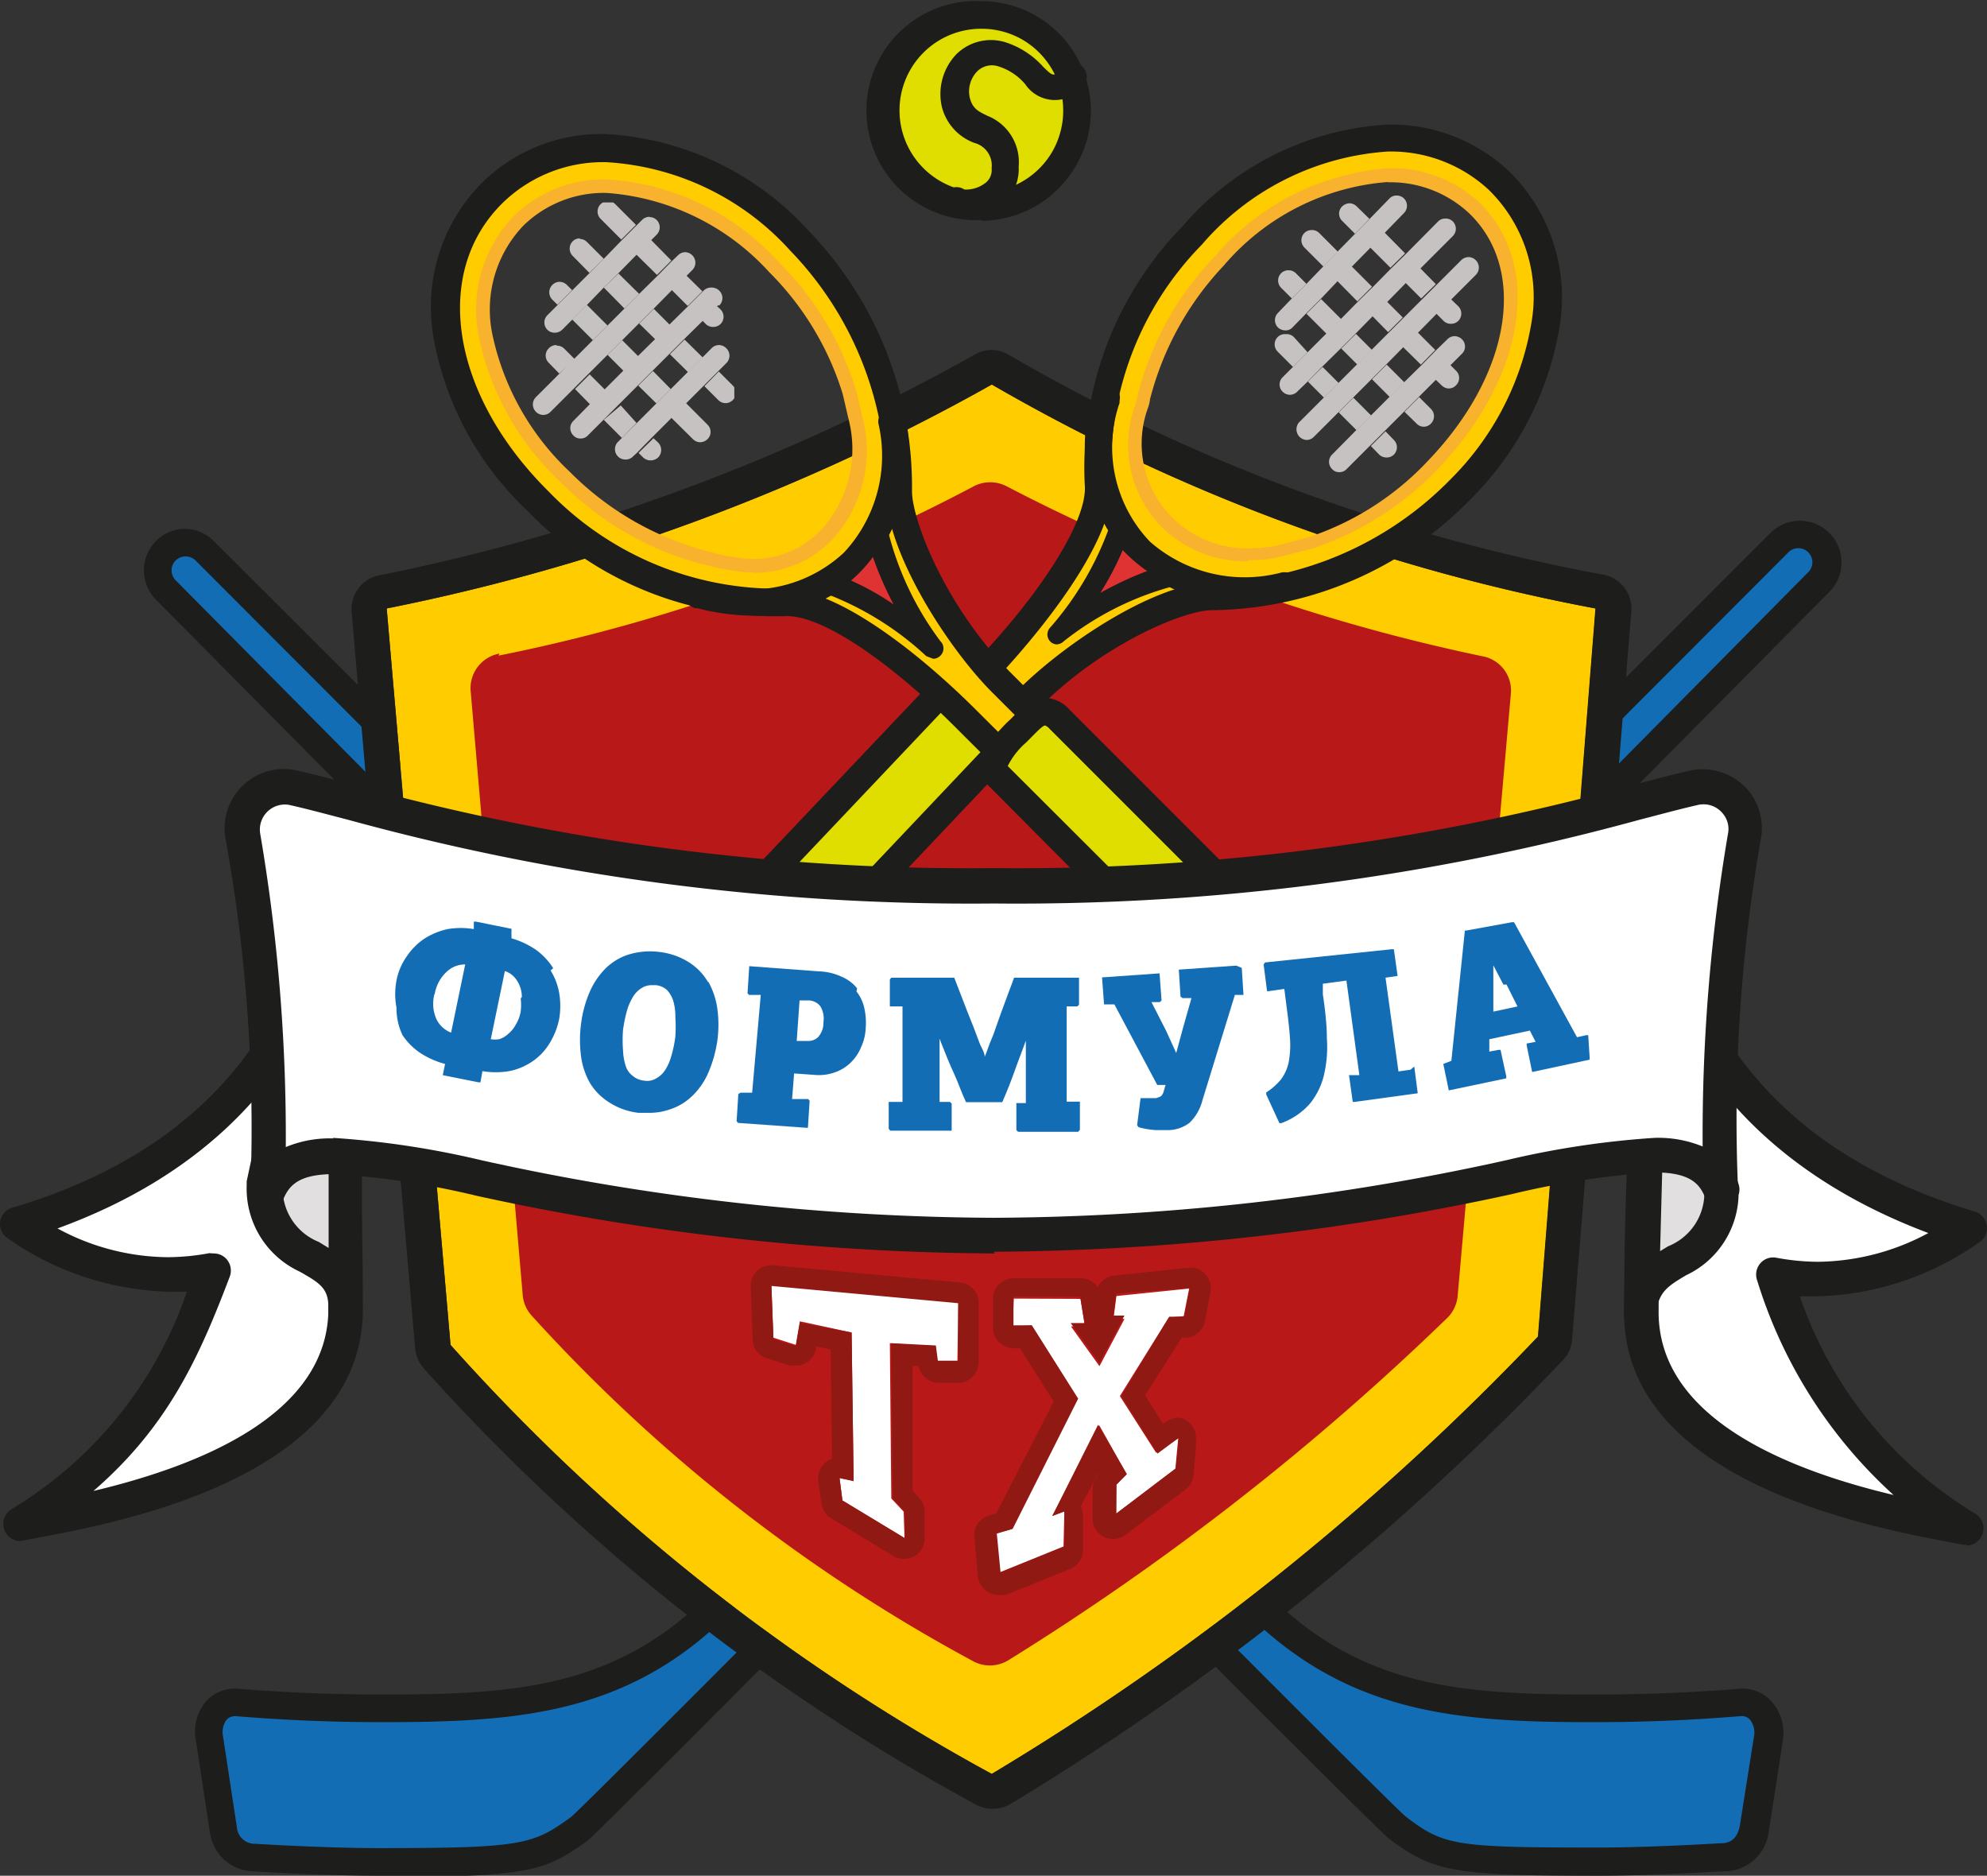 <?xml version="1.0" encoding="UTF-8"?> <svg xmlns="http://www.w3.org/2000/svg" xmlns:xlink="http://www.w3.org/1999/xlink" viewBox="0 0 69.11 65.23"><rect x="0" y="0" width="69.11" height="65.23" fill="#333333" stroke="none"/> <defs> <style>.cls-1{fill:none;}.cls-2{clip-path:url(#clip-path);}.cls-3{fill:#136db5;}.cls-4{fill:#1d1d1b;}.cls-5{fill:#fc0;}.cls-6{fill:#b81817;}.cls-7{fill:#fff;}.cls-8{fill:#901913;}.cls-9{fill:#be1818;}.cls-10{fill:#f9b22d;}.cls-11{fill:#e0dd00;}.cls-12{fill:#df3232;}.cls-13{clip-path:url(#clip-path-4);}.cls-14{fill:#c6c2c1;}.cls-15{clip-path:url(#clip-path-8);}.cls-16{fill:#e1dfe0;}</style> <clipPath id="clip-path" transform="translate(0 0)"> <rect class="cls-1" width="69.11" height="65.23"></rect> </clipPath> <clipPath id="clip-path-4" transform="translate(0 0)"> <rect class="cls-1" x="44.33" y="6.8" width="7.1" height="9.62"></rect> </clipPath> <clipPath id="clip-path-8" transform="translate(0 0)"> <rect class="cls-1" x="18.53" y="7.04" width="7.01" height="8.94"></rect> </clipPath> </defs> <title>formulatx ru logo Asset 5</title> <g id="Layer_2" data-name="Layer 2"> <g id="Layer_1-2" data-name="Layer 1"> <g class="cls-2"> <path class="cls-3" d="M8.26,59.2c2.09.17,3.69.21,5.11.21,4.49,0,8.24-.23,11.63-3.62L61.89,18.9a1,1,0,1,1,1.37,1.37S20.83,63.1,20.17,63.57c-1.43,1-1.89,1.18-7,1.18-1.93,0-4.33-.15-4.33-.15a1.09,1.09,0,0,1-1.11-1L7.29,60.5a1,1,0,0,1,1-1.3" transform="translate(0 0)"></path> <path class="cls-4" d="M8.18,59.68a.4.4,0,0,0-.31.14.74.74,0,0,0-.11.58l.48,3.15a.62.62,0,0,0,.64.57h0s2.41.15,4.3.15c5,0,5.35-.12,6.68-1.08.8-.67,28.5-28.59,43-43.26a.49.49,0,1,0-.69-.69L25.34,56.13c-3.49,3.48-7.32,3.76-12,3.76-1.69,0-3.33-.06-5.15-.21Zm5,5.55c-1.85,0-4.14-.14-4.34-.15A1.57,1.57,0,0,1,7.3,63.72l-.48-3.15a1.63,1.63,0,0,1,.31-1.36,1.35,1.35,0,0,1,1.17-.48c1.79.14,3.41.2,5.07.2,4.57,0,8.06-.25,11.29-3.48L61.55,18.56a1.45,1.45,0,1,1,2.05,2.05C59.25,25,21.12,63.48,20.45,64c-1.53,1.11-2.09,1.27-7.24,1.27" transform="translate(0 0)"></path> <path class="cls-3" d="M60.52,59.2c-2.09.17-3.69.21-5.11.21-4.49,0-8.24-.23-11.63-3.62L7.14,19.15a1,1,0,0,0-1.37,0,1,1,0,0,0,0,1.37S48,63.1,48.61,63.57c1.44,1,1.89,1.18,7,1.18,1.93,0,4.33-.15,4.33-.15a1.09,1.09,0,0,0,1.11-1l.48-3.12a1,1,0,0,0-1-1.3" transform="translate(0 0)"></path> <path class="cls-4" d="M6.46,19.35a.5.5,0,0,0-.35.14.49.49,0,0,0,0,.69c14.45,14.59,42,42.35,42.79,43,1.32,1,1.69,1.07,6.67,1.07,1.89,0,4.27-.15,4.3-.15h0c.35,0,.56-.2.64-.59L61,60.42a.74.74,0,0,0-.12-.6.38.38,0,0,0-.34-.14c-1.82.15-3.46.21-5.15.21-4.65,0-8.48-.28-12-3.76L6.8,19.49a.48.48,0,0,0-.34-.14M55.57,65.23c-5.15,0-5.71-.16-7.24-1.27-.67-.48-38.58-38.74-42.9-43.1a1.45,1.45,0,0,1,0-2.05,1.43,1.43,0,0,1,1-.42,1.45,1.45,0,0,1,1,.42L44.12,55.45c3.23,3.23,6.72,3.48,11.29,3.48,1.66,0,3.28-.06,5.07-.2a1.35,1.35,0,0,1,1.17.48A1.66,1.66,0,0,1,62,60.59l-.48,3.11a1.57,1.57,0,0,1-1.57,1.38c-.2,0-2.49.15-4.34.15" transform="translate(0 0)"></path> <path class="cls-5" d="M13.45,21.16A71.49,71.49,0,0,0,34.5,13.37a66.27,66.27,0,0,0,21,7.79l-2,25.32a90.4,90.4,0,0,1-19,15.21A70.13,70.13,0,0,1,15.67,46.77Z" transform="translate(0 0)"></path> <path class="cls-4" d="M34.5,12.17a1.19,1.19,0,0,0-.58.15A70.61,70.61,0,0,1,13.23,20a1.2,1.2,0,0,0-1,1.29l2.21,25.61a1.24,1.24,0,0,0,.31.7A71.76,71.76,0,0,0,33.93,62.75a1.22,1.22,0,0,0,1.19,0A92.12,92.12,0,0,0,54.36,47.3a1.14,1.14,0,0,0,.32-.72l2.06-25.32a1.2,1.2,0,0,0-1-1.28,64.49,64.49,0,0,1-20.67-7.65,1.21,1.21,0,0,0-.58-.16m0,1.2a66.27,66.27,0,0,0,21,7.79l-2,25.32a90.08,90.08,0,0,1-19,15.21A70.13,70.13,0,0,1,15.67,46.77L13.45,21.16A71.49,71.49,0,0,0,34.5,13.37" transform="translate(0 0)"></path> <path class="cls-6" d="M17.34,22.8a60.8,60.8,0,0,0,16.53-5.89,1.24,1.24,0,0,1,1.14,0,64.24,64.24,0,0,0,16.54,5.91,1.21,1.21,0,0,1,1,1.3L50.7,45.05a1.23,1.23,0,0,1-.34.76A90.3,90.3,0,0,1,35.05,57.75a1.23,1.23,0,0,1-1.24,0,57.5,57.5,0,0,1-15.32-12,1.21,1.21,0,0,1-.31-.72l-1.81-21a1.22,1.22,0,0,1,1-1.3" transform="translate(0 0)"></path> </g> <polygon class="cls-7" points="26.83 44.68 33.33 45.28 33.3 47.33 32.59 47.37 32.52 46.84 30.95 46.71 31 52.11 31.43 52.57 31.46 53.49 29.3 52.18 29.2 51.4 29.69 51.51 29.62 46.34 27.82 45.95 27.68 46.77 26.9 46.52 26.83 44.68"></polygon> <g class="cls-2"> <path class="cls-8" d="M26.83,44a.72.72,0,0,0-.5.2.7.7,0,0,0-.22.54l.07,1.85a.71.71,0,0,0,.5.65l.78.25.22,0a.69.69,0,0,0,.37-.1.7.7,0,0,0,.33-.49l0-.08.51.11.05,3.8a.64.64,0,0,0-.25.15.73.73,0,0,0-.23.62l.11.78a.7.7,0,0,0,.34.52l2.16,1.31a.69.69,0,0,0,.37.1.71.71,0,0,0,.72-.74l0-.92a.66.66,0,0,0-.19-.46l-.23-.26,0-4.33h.21a.72.72,0,0,0,.7.59h0l.71,0a.73.73,0,0,0,.68-.71l0-2.05a.72.72,0,0,0-.65-.73L26.89,44Zm0,.72,6.5.6,0,2-.71,0-.07-.53L31,46.71l.05,5.4.42.46,0,.92L29.3,52.18l-.1-.78.49.1-.07-5.16L27.82,46l-.14.81-.78-.24Z" transform="translate(0 0)"></path> </g> <polygon class="cls-7" points="38.95 48.55 40.21 50.52 40.98 50.02 40.88 51.08 38.81 52.65 38.83 51.63 39.19 51.27 38.23 49.56 36.6 52.72 37.02 52.56 36.99 53.78 34.77 54.68 34.64 53.33 35.19 53.17 37.47 48.63 35.87 46.09 35.22 46.13 35.26 45.16 37.58 45.17 37.73 46.09 37.25 46.13 38.24 47.51 39.11 45.87 38.73 45.84 38.83 45.07 41.36 44.81 41.17 45.77 40.65 45.82 38.95 48.55"></polygon> <g class="cls-2"> <path class="cls-8" d="M41.36,44.09h-.07l-2.53.27a.71.71,0,0,0-.58.41.73.73,0,0,0-.6-.32H35.26a.72.72,0,0,0-.72.69l0,1a.74.74,0,0,0,.21.54.75.75,0,0,0,.51.21h0l.22,0,1.17,1.85-2,3.89-.25.07a.72.72,0,0,0-.51.76l.12,1.35a.74.74,0,0,0,.35.55.69.69,0,0,0,.37.1.86.86,0,0,0,.27,0l2.22-.9a.73.73,0,0,0,.45-.65l0-1.19v0a.73.73,0,0,0-.08-.33l.6-1.15,0,.07a.73.73,0,0,0-.19.47l0,1a.71.71,0,0,0,.39.66.73.73,0,0,0,.33.08.7.7,0,0,0,.43-.15l2.08-1.57a.71.71,0,0,0,.28-.5l.09-1V50A.72.72,0,0,0,41,49.3h0a.81.81,0,0,0-.4.12l-.15.1-.62-1,1.27-2h.17a.73.73,0,0,0,.64-.58l.19-1a.72.72,0,0,0-.18-.63.7.7,0,0,0-.53-.23M37,52.56h0M41,50h0m.38-5.21-.19,1-.52,0L39,48.55l1.26,2L41,50l-.1,1.06-2.07,1.57,0-1,.36-.37-1-1.71L36.6,52.72l.42-.16,0,1.22-2.22.9-.13-1.35.55-.16,2.28-4.53-1.61-2.55-.64,0,0-1h2.32l.15.92-.48,0,1,1.38.87-1.64-.38,0,.1-.77Z" transform="translate(0 0)"></path> <path class="cls-9" d="M36.86,22.31a10.49,10.49,0,0,0,2.08-4.08c.3.51,1.18,1.64,1.9,1.8a12,12,0,0,0-4,2.28" transform="translate(0 0)"></path> <path class="cls-4" d="M39,19.13a11.09,11.09,0,0,1-.71,1.65A9.25,9.25,0,0,1,39.72,20a5.87,5.87,0,0,1-.76-.82m-2.1,3.54a.37.37,0,0,1-.26-.61,10.52,10.52,0,0,0,1.84-3.86.34.34,0,0,1,.28-.32.35.35,0,0,1,.39.17c.33.6,1.07,1.52,1.55,1.63a.35.35,0,0,1,.27.34.38.38,0,0,1-.27.36,10.77,10.77,0,0,0-3.56,2.2Z" transform="translate(0 0)"></path> <path class="cls-5" d="M40.66,18.25c-1.71-1.63-1.14-3.33-.91-4.42a10.55,10.55,0,0,1,2.64-4.75c3.08-3.26,6.79-3.82,8.85-1.87s1.7,5.69-1.38,8.94a10.33,10.33,0,0,1-4.27,2.73l-.84.22a4.39,4.39,0,0,1-4.09-.85M30.38,30l5.22-5.52c2.22-2.34,5.3-3.71,6.55-3.75A12.16,12.16,0,0,0,50.77,17c3.62-3.81,3.91-8.31,1.34-10.75s-7-1.89-10.66,1.92a11.48,11.48,0,0,0-3.27,8.65c.13,1.48-1.72,4.17-3.86,6.44l-5.18,5.47c-.66.7.6,1.92,1.24,1.25" transform="translate(0 0)"></path> <path class="cls-4" d="M48.27,5.27A9.33,9.33,0,0,0,41.8,8.51a11,11,0,0,0-3.14,8.28c.15,1.75-2,4.67-4,6.81l-5.18,5.46a.23.23,0,0,0,0,.27.62.62,0,0,0,.46.38l.1-.05,5.22-5.51c1.48-1.56,4.78-3.85,6.89-3.9a11.9,11.9,0,0,0,8.29-3.57,10,10,0,0,0,2.85-5.61,5.22,5.22,0,0,0-1.5-4.46,5,5,0,0,0-3.51-1.34M29.93,30.66a1.55,1.55,0,0,1-1.34-.95,1.15,1.15,0,0,1,.21-1.3L34,22.94c2.33-2.46,3.83-4.9,3.73-6.07a12,12,0,0,1,3.4-9,10.17,10.17,0,0,1,7.17-3.54,6,6,0,0,1,4.17,1.61,6.15,6.15,0,0,1,1.8,5.25,11,11,0,0,1-3.12,6.17,12.73,12.73,0,0,1-9,3.86c-1,0-4,1.26-6.21,3.61l-5.22,5.51a1.07,1.07,0,0,1-.8.34" transform="translate(0 0)"></path> <path class="cls-10" d="M48.27,6.33a8.32,8.32,0,0,0-5.71,2.91A10.57,10.57,0,0,0,40,13.88a1.31,1.31,0,0,1-.06.27,3.63,3.63,0,0,0,.91,3.92,3.7,3.7,0,0,0,2.59,1,4.72,4.72,0,0,0,1.26-.17l.85-.23A10,10,0,0,0,49.69,16c2.87-3,3.45-6.65,1.39-8.6a4,4,0,0,0-2.81-1.06M43.42,19.52a4.18,4.18,0,0,1-2.92-1.1,4.06,4.06,0,0,1-1-4.38l.06-.26a10.73,10.73,0,0,1,2.7-4.87,8.74,8.74,0,0,1,6.05-3.06A4.48,4.48,0,0,1,51.41,7c2.26,2.15,1.69,6.05-1.37,9.28a10.75,10.75,0,0,1-4.37,2.79l-.86.22a4.66,4.66,0,0,1-1.39.19" transform="translate(0 0)"></path> <path class="cls-4" d="M43.26,21a5.54,5.54,0,0,1-3.89-1.49A5.66,5.66,0,0,1,38,13.8v-.08a.48.48,0,0,1,.94.21l0,.08A4.75,4.75,0,0,0,40,18.84a5,5,0,0,0,4.53,1.08.47.47,0,0,1,.59.32.48.48,0,0,1-.32.6,6,6,0,0,1-1.57.19" transform="translate(0 0)"></path> <path class="cls-11" d="M32.48,24.35,27,30.13c-.55.59-.22,1.18.36,1.73s1.19.85,1.74.27l5.34-5.64c.55-.58.06-.92-.52-1.47s-1.17-1-1.44-.67" transform="translate(0 0)"></path> <path class="cls-4" d="M32.76,24.75l-5.41,5.71c-.18.19-.16.31-.13.41a1.69,1.69,0,0,0,.47.64c.4.38.64.45.76.45a.39.39,0,0,0,.31-.16l5.33-5.63A.43.43,0,0,0,34.2,26a2.53,2.53,0,0,0-.45-.5l-.16-.14a2.86,2.86,0,0,0-.83-.62m-4.31,8.17h0A2.11,2.11,0,0,1,27,32.21a2.56,2.56,0,0,1-.73-1.06,1.32,1.32,0,0,1,.35-1.34L32.13,24a.76.76,0,0,1,.57-.24c.26,0,.7.09,1.55.89l.15.14c.38.36.74.69.76,1.17a1.18,1.18,0,0,1-.37.84l-5.34,5.64a1.34,1.34,0,0,1-1,.46" transform="translate(0 0)"></path> <path class="cls-12" d="M36.77,22.26a10.73,10.73,0,0,1,4-2.16c-.52-.28-1.67-1.12-1.85-1.82a11.66,11.66,0,0,1-2.18,4" transform="translate(0 0)"></path> <path class="cls-4" d="M39.05,19.13a10.56,10.56,0,0,1-.78,1.49,11.38,11.38,0,0,1,1.63-.76,5.3,5.3,0,0,1-.85-.73m-2.28,3.28a.34.34,0,0,1-.24-.1.35.35,0,0,1,0-.49,10.86,10.86,0,0,0,2.1-3.62.36.36,0,0,1,.34-.28.37.37,0,0,1,.36.27c.12.47,1.06,1.18,1.66,1.5a.36.36,0,0,1,.19.39.37.37,0,0,1-.31.29A10.45,10.45,0,0,0,37,22.3a.38.38,0,0,1-.26.11" transform="translate(0 0)"></path> </g> <g class="cls-13"> <path class="cls-14" d="M44.69,11.62a.35.35,0,0,0-.25.1.36.36,0,0,0,0,.51l.53.53.51-.51L45,11.72a.35.35,0,0,0-.26-.1M46,12.76l-.51.51.56.56.51-.51Zm1.07,1.07-.51.51.62.62.51-.51ZM48.19,15l-.51.51.29.3a.37.37,0,0,0,.26.1.35.35,0,0,0,.25-.1.36.36,0,0,0,0-.51Z" transform="translate(0 0)"></path> </g> <g class="cls-2"> <path class="cls-14" d="M44.82,9.4a.35.35,0,0,0-.26.1.36.36,0,0,0,0,.51l.37.37.51-.51-.37-.37a.35.35,0,0,0-.25-.1m1.13,1-.51.51.7.7.51-.51Zm1.21,1.21-.51.51.56.56.51-.51Zm1.07,1.07-.51.51.62.62.51-.51Zm1.13,1.13-.51.51.42.41a.34.34,0,0,0,.5,0,.36.36,0,0,0,0-.51Z" transform="translate(0 0)"></path> <path class="cls-14" d="M45.63,8a.37.37,0,0,0-.26.1.36.36,0,0,0,0,.51l.66.66.5-.52-.65-.65a.35.35,0,0,0-.25-.1M47,9.25l-.5.51.71.72.51-.51Zm1.23,1.23-.51.5.56.57.51-.51Zm1.07,1.07-.51.51.63.62.5-.51Zm1.13,1.13-.51.51.22.21a.36.36,0,0,0,.25.11.34.34,0,0,0,.25-.11.35.35,0,0,0,0-.51Z" transform="translate(0 0)"></path> <path class="cls-14" d="M46.94,7.07a.38.38,0,0,0-.26.11.35.35,0,0,0,0,.5l.45.45.5-.52-.44-.43a.36.36,0,0,0-.25-.11m1.2,1-.5.52.72.72.51-.5Zm1.24,1.24-.51.51.56.56.51-.5Zm1.07,1.08-.51.5.27.27a.35.35,0,0,0,.26.1.35.35,0,0,0,.25-.1.36.36,0,0,0,0-.51Z" transform="translate(0 0)"></path> </g> <g class="cls-13"> <path class="cls-14" d="M50.28,7.6a.35.35,0,0,0-.26.1L48.87,8.86l-.51.5-.6.61-.51.5-.6.61-.51.51-.66.66-.51.51-.36.36a.35.35,0,0,0,0,.5.36.36,0,0,0,.26.11.36.36,0,0,0,.25-.11l.36-.35.5-.51.67-.66.51-.51.6-.61.51-.5.6-.61.51-.51,1.15-1.15a.36.36,0,0,0,0-.51.35.35,0,0,0-.25-.1" transform="translate(0 0)"></path> <path class="cls-14" d="M51.08,8.94a.38.38,0,0,0-.26.11l-.88.88-.5.5-.61.61-.51.51-.6.6-.51.51-.66.66-.51.51-.85.85a.37.37,0,0,0,.26.62.36.36,0,0,0,.25-.11l.85-.85.51-.51.66-.66.51-.51.6-.61.51-.5.6-.61.51-.5.88-.88a.36.36,0,0,0,0-.51.36.36,0,0,0-.25-.11" transform="translate(0 0)"></path> <path class="cls-14" d="M50.59,11.69a.36.36,0,0,0-.25.11l-.38.37-.5.51-.61.6-.51.51-.66.66-.51.51-.84.85a.35.35,0,0,0,0,.5.32.32,0,0,0,.25.11.34.34,0,0,0,.26-.11l.84-.84.51-.51.66-.66.51-.51.6-.6.51-.51.38-.38a.35.35,0,0,0,0-.5.38.38,0,0,0-.26-.11" transform="translate(0 0)"></path> <path class="cls-14" d="M48.58,6.8a.33.33,0,0,0-.26.11l-.69.71-.5.51-.6.61-.5.52-.59.61-.51.51-.48.5a.36.36,0,0,0,0,.51.39.39,0,0,0,.26.1.32.32,0,0,0,.25-.11l.48-.49.51-.51.59-.62.5-.51.6-.61.5-.52.69-.71a.36.36,0,0,0,0-.51.35.35,0,0,0-.25-.1" transform="translate(0 0)"></path> </g> <g class="cls-2"> <path class="cls-5" d="M28.77,18.55c-1.67,1.67-3.36,1.06-4.44.79a10.57,10.57,0,0,1-4.68-2.76C16.48,13.41,16,9.69,18,7.68s5.73-1.55,8.9,1.62a10.39,10.39,0,0,1,2.61,4.34l.2.85a4.38,4.38,0,0,1-1,4.06m11.45,10.6-5.36-5.36c-2.29-2.29-3.57-5.4-3.57-6.65a12.19,12.19,0,0,0-3.48-8.73C24.1,4.7,19.61,4.28,17.1,6.79s-2.08,7,1.63,10.7A11.38,11.38,0,0,0,27.28,21c1.48-.08,4.13,1.84,6.33,4l5.33,5.32c.68.69,1.94-.54,1.28-1.2" transform="translate(0 0)"></path> <path class="cls-4" d="M27.38,20.51c1.76,0,4.55,2.16,6.57,4.18L39.28,30l.13.06a.62.62,0,0,0,.49-.38.17.17,0,0,0,0-.21l-5.37-5.37c-1.52-1.51-3.71-4.87-3.71-7a11.85,11.85,0,0,0-3.34-8.39,9.34,9.34,0,0,0-6.39-3.07,5,5,0,0,0-3.64,1.45c-2.43,2.43-1.75,6.65,1.63,10a11.05,11.05,0,0,0,7.7,3.38h.61ZM39.41,31h0a1.1,1.1,0,0,1-.81-.35l-5.33-5.32c-2.37-2.38-4.78-4-6-3.9l-.54,0a12,12,0,0,1-8.38-3.66,10.91,10.91,0,0,1-3.28-6.08,6.13,6.13,0,0,1,1.66-5.3,5.92,5.92,0,0,1,4.31-1.73,10.27,10.27,0,0,1,7.07,3.35,12.81,12.81,0,0,1,3.61,9.07c0,1,1.15,4,3.43,6.31l5.37,5.37a1.11,1.11,0,0,1,.23,1.25,1.57,1.57,0,0,1-1.38,1" transform="translate(0 0)"></path> <path class="cls-10" d="M21.11,6.71A4,4,0,0,0,18.2,7.85a4.23,4.23,0,0,0-1.07,3.8,9.16,9.16,0,0,0,2.69,4.76,10.47,10.47,0,0,0,4.57,2.7l.27.07a6.12,6.12,0,0,0,1.56.26,3.27,3.27,0,0,0,2.38-1.06,4.17,4.17,0,0,0,.91-3.82l-.2-.86a10.22,10.22,0,0,0-2.55-4.23,8.47,8.47,0,0,0-5.65-2.76m5.11,13.2a6.56,6.56,0,0,1-1.68-.27l-.27-.06a10.82,10.82,0,0,1-4.8-2.84,9.56,9.56,0,0,1-2.81-5,4.69,4.69,0,0,1,1.2-4.22,4.47,4.47,0,0,1,3.25-1.28,8.78,8.78,0,0,1,6,2.9,10.66,10.66,0,0,1,2.67,4.44l.2.86a4.57,4.57,0,0,1-1,4.29,3.73,3.73,0,0,1-2.72,1.19" transform="translate(0 0)"></path> <path class="cls-4" d="M26.2,21.41a7.94,7.94,0,0,1-1.95-.26l-.08,0a.48.48,0,0,1,.23-.93l.08,0a4.78,4.78,0,0,0,4.87-1,4.94,4.94,0,0,0,1.2-4.5.48.48,0,0,1,.92-.24A5.9,5.9,0,0,1,30,19.88a5.29,5.29,0,0,1-3.83,1.53" transform="translate(0 0)"></path> <path class="cls-11" d="M34.64,26.9l5.64,5.64c.56.56,1.16.25,1.73-.32s.88-1.17.32-1.73L36.84,25c-.56-.56-.92-.08-1.49.48s-1,1.14-.71,1.42" transform="translate(0 0)"></path> <path class="cls-4" d="M35.05,26.64l5.57,5.56c.14.14.23.16.29.16s.37-.09.76-.48c.69-.69.47-.91.32-1.05L36.5,25.34a.37.37,0,0,0-.15-.11c-.09,0-.34.27-.51.44l-.15.15a2.68,2.68,0,0,0-.64.82m5.86,6.68h0a1.36,1.36,0,0,1-1-.44L34.3,27.24c-.69-.69.37-1.75.71-2.1l.15-.14c.37-.38.71-.73,1.19-.73a1.17,1.17,0,0,1,.83.39l5.49,5.49c.47.48.81,1.28-.32,2.41a2.21,2.21,0,0,1-1.44.76" transform="translate(0 0)"></path> <path class="cls-12" d="M32.74,22.55a10.49,10.49,0,0,1-2.08-4.08c-.3.51-1.18,1.64-1.91,1.8a12,12,0,0,1,4,2.28" transform="translate(0 0)"></path> <path class="cls-4" d="M29.6,20.19a9.34,9.34,0,0,1,1.48.83,12.34,12.34,0,0,1-.72-1.65,4.87,4.87,0,0,1-.76.82m2.86,2.72-.24-.09a10.67,10.67,0,0,0-3.56-2.2.36.36,0,0,1,0-.7c.47-.11,1.22-1,1.55-1.63a.36.36,0,0,1,.67.15,10.68,10.68,0,0,0,1.83,3.86.35.35,0,0,1,0,.5.36.36,0,0,1-.26.11" transform="translate(0 0)"></path> <path class="cls-14" d="M19.34,12a.36.36,0,0,0-.25.11.35.35,0,0,0,0,.51l.36.37L20,12.5l-.37-.37a.36.36,0,0,0-.26-.11m1.14,1-.51.51.56.57.51-.52Zm1.08,1.08L21,14.6l.63.63.51-.52Zm1.14,1.14-.52.51.16.16a.37.37,0,0,0,.26.1.39.39,0,0,0,.26-.1.37.37,0,0,0,0-.52Z" transform="translate(0 0)"></path> </g> <g class="cls-15"> <path class="cls-14" d="M19.46,9.8a.36.36,0,0,0-.25.11.36.36,0,0,0,0,.51l.18.18.51-.51-.18-.18a.38.38,0,0,0-.26-.11m.95.8-.51.51.72.72.51-.51Zm1.23,1.23-.51.51.56.56.51-.51Zm1.07,1.07-.51.51.63.62.5-.5ZM23.84,14l-.51.51.77.76a.36.36,0,0,0,.25.11.38.38,0,0,0,.26-.11.35.35,0,0,0,0-.5Z" transform="translate(0 0)"></path> <path class="cls-14" d="M20.17,8.29a.35.35,0,0,0-.25.1.36.36,0,0,0,0,.51l.58.59L21,9l-.59-.59a.35.35,0,0,0-.25-.1m1.35,1.2L21,10l.72.73.51-.51Zm1.23,1.23-.51.51.57.56.5-.51Zm1.07,1.07-.51.51.63.62.51-.51ZM25,12.92l-.5.51.48.48a.36.36,0,0,0,.25.11.36.36,0,0,0,.26-.11.35.35,0,0,0,0-.5Z" transform="translate(0 0)"></path> <path class="cls-14" d="M21.19,7h-.08a.37.37,0,0,0-.22.1.36.36,0,0,0,0,.51l.72.72.51-.51-.72-.72a.35.35,0,0,0-.21-.1m1.44,1.33-.51.51.73.72.5-.5Zm1.23,1.24-.51.5.57.57.51-.51Zm1.07,1.07-.5.51.12.12a.35.35,0,0,0,.25.1.37.37,0,0,0,.26-.1.36.36,0,0,0,0-.51Z" transform="translate(0 0)"></path> <path class="cls-14" d="M23.83,8.77a.36.36,0,0,0-.25.11l-.23.22-.5.51-.61.6-.51.51-.6.6-.51.51-.66.66-.51.51-.81.81a.36.36,0,0,0,0,.51.36.36,0,0,0,.25.11.36.36,0,0,0,.26-.11l.81-.81.51-.51.66-.66.51-.51.6-.6.51-.51.6-.61.51-.5.22-.22a.36.36,0,0,0,0-.51.36.36,0,0,0-.25-.11" transform="translate(0 0)"></path> </g> <g class="cls-2"> <path class="cls-14" d="M24.72,10a.36.36,0,0,0-.25.11l0,0-.51.51-.61.6-.5.51-.61.6-.51.51-.66.66-.51.51-.62.63a.35.35,0,0,0,0,.5.32.32,0,0,0,.25.11.34.34,0,0,0,.26-.11l.62-.62.51-.51.66-.66.51-.51.6-.6.51-.51.61-.6.5-.51.05,0a.36.36,0,0,0,0-.51.38.38,0,0,0-.26-.11" transform="translate(0 0)"></path> <path class="cls-14" d="M25,12a.36.36,0,0,0-.25.11l-.28.28-.52.52-.61.61-.52.52-.67.67-.52.52-.13.13a.36.36,0,0,0,0,.52.35.35,0,0,0,.25.1.35.35,0,0,0,.26-.1l.14-.13.51-.52.68-.68.51-.51.62-.62.51-.51.28-.28a.36.36,0,0,0,0-.52A.36.36,0,0,0,25,12" transform="translate(0 0)"></path> <path class="cls-14" d="M22.6,7.54a.37.37,0,0,0-.26.1l-.22.22-.51.51L21,9l-.51.51-.6.6-.51.51-.34.34a.36.36,0,0,0,0,.51.35.35,0,0,0,.25.1.37.37,0,0,0,.26-.1l.34-.34.51-.51L21,10l.51-.5.6-.61.51-.51.22-.22a.36.36,0,0,0,0-.51.35.35,0,0,0-.25-.1" transform="translate(0 0)"></path> <path class="cls-11" d="M37.05,5.41A3.32,3.32,0,1,1,35.75.89a3.32,3.32,0,0,1,1.3,4.52" transform="translate(0 0)"></path> <path class="cls-4" d="M34.14,1a2.84,2.84,0,0,0-1.38,5.33,2.9,2.9,0,0,0,1.38.36,2.84,2.84,0,0,0,2.49-1.47,2.86,2.86,0,0,0-1.12-3.87A2.85,2.85,0,0,0,34.14,1m0,6.65a3.81,3.81,0,1,1,0-7.61,3.81,3.81,0,0,1,3.65,2.75,3.78,3.78,0,0,1-.32,2.89,3.82,3.82,0,0,1-3.33,2" transform="translate(0 0)"></path> <path class="cls-11" d="M37.29,2.73c-1.12,1-1.16-.45-2.49-.8A1.34,1.34,0,0,0,33.2,3.6c.34,1.29,1.68.61,1.76,2.22A1.29,1.29,0,0,1,33.25,7" transform="translate(0 0)"></path> <path class="cls-4" d="M33.6,7.55A1.15,1.15,0,0,1,33,7.39a.48.48,0,0,1,.54-.8,1.09,1.09,0,0,0,.68-.19.57.57,0,0,0,.27-.55.81.81,0,0,0-.6-.88,1.81,1.81,0,0,1-1.13-1.25,2,2,0,0,1,.51-1.84,1.71,1.71,0,0,1,1.67-.42,3,3,0,0,1,1.35.87c.36.35.36.35.69,0a.48.48,0,0,1,.68,0,.49.49,0,0,1,0,.68,1.24,1.24,0,0,1-2-.08,2,2,0,0,0-.93-.62.72.72,0,0,0-.74.17,1,1,0,0,0-.26.92c.1.38.29.47.62.63A1.73,1.73,0,0,1,35.43,5.8a1.58,1.58,0,0,1-.85,1.49,2,2,0,0,1-1,.26" transform="translate(0 0)"></path> <path class="cls-7" d="M12,45.36c.16,5.79-9.1,7.19-11.3,7.62,4.17-2.67,5.44-5.45,6.71-8.79A9,9,0,0,1,.6,42.57c6.48-1.94,9.44-5.88,10.54-9.82C12,36.79,12,44,12,45.36" transform="translate(0 0)"></path> <path class="cls-4" d="M7.43,43.59a.59.59,0,0,1,.46.21.6.6,0,0,1,.1.6c-1.06,2.79-2.14,5.2-4.74,7.45,3.36-.8,8.28-2.55,8.17-6.47a93.49,93.49,0,0,0-.51-10.3C9.6,37.87,7,40.9,2,42.72a8.14,8.14,0,0,0,3.83,1,8,8,0,0,0,1.45-.14Zm-6.71,10a.59.59,0,0,1-.56-.37.6.6,0,0,1,.23-.73A14.16,14.16,0,0,0,6.5,44.92l-.63,0A10.19,10.19,0,0,1,.28,43.07.59.59,0,0,1,.43,42c6.77-2,9.24-6.24,10.13-9.41a.59.59,0,0,1,.6-.44.6.6,0,0,1,.56.47c.81,3.77.9,10.17.9,12.74.16,6-8.52,7.6-11.38,8.13l-.41.08Z" transform="translate(0 0)"></path> <path class="cls-16" d="M9,41.22c.07,3,3.47,2,3.36,4.39l0-7.45-2.74.48Z" transform="translate(0 0)"></path> <path class="cls-4" d="M9.83,41.27a2,2,0,0,0,1.26,1.92l.34.21,0-4.5-1.17.25ZM12,46.21h0a.59.59,0,0,1-.58-.6v-.17c0-.64-.31-.83-1-1.22a3.18,3.18,0,0,1-1.84-3v-.14l.55-2.57a.58.58,0,0,1,.46-.46l2.28-.48a.57.57,0,0,1,.5.12.59.59,0,0,1,.22.47l0,7.25v.21a.59.59,0,0,1-.59.58" transform="translate(0 0)"></path> <path class="cls-7" d="M57.09,45.5c-.16,5.79,9.1,7.19,11.3,7.62-4.17-2.67-5.44-5.45-6.71-8.79a9,9,0,0,0,6.83-1.62C62,40.77,59.07,36.83,58,32.89c-.87,4-.88,11.25-.88,12.61" transform="translate(0 0)"></path> <path class="cls-4" d="M58.2,35.22a93.27,93.27,0,0,0-.51,10.28c-.11,3.93,4.81,5.69,8.17,6.49a16.69,16.69,0,0,1-4.74-7.45.6.6,0,0,1,.1-.6.59.59,0,0,1,.57-.2,8,8,0,0,0,1.45.14,8.25,8.25,0,0,0,3.83-1C62.07,41,59.5,38,58.2,35.22m10.19,18.5h-.11l-.42-.08C65,53.1,56.33,51.47,56.49,45.49c0-2.56.09-9,.9-12.73a.59.59,0,0,1,.56-.47.59.59,0,0,1,.6.44c.89,3.17,3.36,7.38,10.13,9.4a.59.59,0,0,1,.42.49.57.57,0,0,1-.27.59,10.19,10.19,0,0,1-5.59,1.87l-.64,0a14.21,14.21,0,0,0,6.12,7.57.6.6,0,0,1-.33,1.1" transform="translate(0 0)"></path> <path class="cls-16" d="M60.1,41.36c-.06,3-3.11,2-3,4.41l.23-8.27,1.75,1,1.06,2.88" transform="translate(0 0)"></path> <path class="cls-4" d="M57.87,38.57l-.13,4.94.28-.17a2,2,0,0,0,1.26-1.9l-.87-2.53Zm-.79,7.8a.6.6,0,0,1-.59-.58,1.67,1.67,0,0,1,0-.39l.19-7.91a.6.6,0,0,1,.92-.5l1.62,1a.66.66,0,0,1,.25.32l1,2.87a.59.59,0,0,1,0,.37,3.17,3.17,0,0,1-1.83,2.8c-.55.33-.89.53-1,1.1v.32a.59.59,0,0,1-.59.58Z" transform="translate(0 0)"></path> <path class="cls-7" d="M58.94,27.38c-3.6.8-11,3.41-24.38,3.41s-20.77-2.61-24.37-3.41a1.46,1.46,0,0,0-1.75,1.71A57.37,57.37,0,0,1,9.23,41.4c1.44-3.48,8.81,1.53,25.33,1.53s23.9-5,25.34-1.53a57.37,57.37,0,0,1,.79-12.31,1.46,1.46,0,0,0-1.75-1.71" transform="translate(0 0)"></path> <path class="cls-4" d="M11.57,39.57a30.88,30.88,0,0,1,5.18.78,83.78,83.78,0,0,0,17.81,2,83.89,83.89,0,0,0,17.82-2,30.94,30.94,0,0,1,5.17-.78,4.08,4.08,0,0,1,1.67.3A62.48,62.48,0,0,1,60.1,29a.83.83,0,0,0-.18-.71.86.86,0,0,0-.85-.3c-.58.13-1.28.32-2.09.53a81.86,81.86,0,0,1-22.42,2.9,81.84,81.84,0,0,1-22.41-2.9c-.81-.21-1.51-.4-2.1-.53a.87.87,0,0,0-1,1,62.53,62.53,0,0,1,.89,10.9,4,4,0,0,1,1.66-.3m23,4a86,86,0,0,1-18-2,29.29,29.29,0,0,0-4.95-.76c-1.19,0-1.57.34-1.79.86a.6.6,0,0,1-.7.35.62.62,0,0,1-.45-.65A56.47,56.47,0,0,0,7.85,29.2a2.06,2.06,0,0,1,2.46-2.41c.61.14,1.32.32,2.14.54a80.54,80.54,0,0,0,22.11,2.86,80.63,80.63,0,0,0,22.12-2.86q1.23-.33,2.13-.54a2.09,2.09,0,0,1,2,.7,2.07,2.07,0,0,1,.43,1.71,56.58,56.58,0,0,0-.79,12.13.6.6,0,0,1-.44.65.62.62,0,0,1-.71-.35c-.21-.52-.59-.86-1.79-.86a29.35,29.35,0,0,0-4.94.76,86.21,86.21,0,0,1-18,2" transform="translate(0 0)"></path> <path class="cls-3" d="M15.12,34.57a1.35,1.35,0,0,1,.41-.77.92.92,0,0,1,.65-.26h0l-.49,2.37a.93.93,0,0,1-.52-.49,1.32,1.32,0,0,1-.06-.85m3,.15a1.87,1.87,0,0,1,0,.46,1.28,1.28,0,0,1-.17.45,1,1,0,0,1-.26.32.8.8,0,0,1-.32.19,1,1,0,0,1-.29,0l.49-2.37a.75.75,0,0,1,.3.18,1,1,0,0,1,.21.32,1,1,0,0,1,.08.4m1.09-1a2.27,2.27,0,0,0-.6-.64,3,3,0,0,0-.85-.4l0-.26,0-.07-1.24-.25-.07,0,0,.26a2.75,2.75,0,0,0-.91,0,2.49,2.49,0,0,0-.82.34,2.25,2.25,0,0,0-.61.62,2.13,2.13,0,0,0-.35.83,2.5,2.5,0,0,0,0,.94A2.19,2.19,0,0,0,14,36a2.29,2.29,0,0,0,.62.62,3,3,0,0,0,.86.38l-.08.39v0l0,0,1.25.25h0l.06,0,.07-.39a2.85,2.85,0,0,0,.93,0,2.18,2.18,0,0,0,.81-.34,2.06,2.06,0,0,0,.59-.62,2.62,2.62,0,0,0,.34-.86,2.69,2.69,0,0,0,0-.89,2.16,2.16,0,0,0-.3-.79" transform="translate(0 0)"></path> <path class="cls-3" d="M23.49,35.38a5.07,5.07,0,0,1,0,.66,4.07,4.07,0,0,1-.14.68,1.79,1.79,0,0,1-.22.5.88.88,0,0,1-.32.29.61.61,0,0,1-.41.07.73.73,0,0,1-.4-.17.69.69,0,0,1-.24-.35,2,2,0,0,1-.09-.53,4.59,4.59,0,0,1,0-.72,5.15,5.15,0,0,1,.13-.64,2,2,0,0,1,.22-.51.92.92,0,0,1,.33-.32.66.66,0,0,1,.32-.08h.13a.67.67,0,0,1,.4.17,1,1,0,0,1,.22.39,1.88,1.88,0,0,1,.07.55m1.14-1.21a2,2,0,0,0-.66-.69,2.42,2.42,0,0,0-1-.36,2.57,2.57,0,0,0-1.09.08,2,2,0,0,0-.83.5,2.67,2.67,0,0,0-.55.83,4.08,4.08,0,0,0-.29,1.08,4.35,4.35,0,0,0,0,1.14,2.55,2.55,0,0,0,.32.94,2.07,2.07,0,0,0,.68.67,2.37,2.37,0,0,0,1,.35l.38,0a2.15,2.15,0,0,0,.68-.11,2,2,0,0,0,.82-.49,2.48,2.48,0,0,0,.56-.83,4.38,4.38,0,0,0,.3-1.08,4.12,4.12,0,0,0,0-1.11,2.67,2.67,0,0,0-.32-.95" transform="translate(0 0)"></path> <path class="cls-3" d="M27.81,34.79l.32,0a.54.54,0,0,1,.4.2.83.83,0,0,1,.11.56.74.74,0,0,1-.18.51.47.47,0,0,1-.35.14h-.05l-.35,0Zm2-.42a1.35,1.35,0,0,0-.53-.4,2,2,0,0,0-.8-.19l-2.42-.18,0,0,0,0-.06.94.05.06.41,0L26.16,38l-.41,0-.07.05-.06.94.05.06,2.38.17h.05l0,0,.06-.94-.05-.06-.56,0,.07-.89.7.05a1.65,1.65,0,0,0,.75-.1,1.46,1.46,0,0,0,.55-.36,1.55,1.55,0,0,0,.34-.53,1.72,1.72,0,0,0,.15-.64,2.29,2.29,0,0,0-.05-.7,1.43,1.43,0,0,0-.27-.57" transform="translate(0 0)"></path> <path class="cls-3" d="M37.47,34H35.33l-.06,0c-.05.15-.12.33-.2.54l-.24.65c-.08.23-.16.44-.23.65s-.15.37-.2.51l-.09.25-.06.15c0-.14-.1-.29-.17-.45-.14-.38-.29-.77-.45-1.16L33.19,34l-.06,0H31l-.05.06V35l0,0,0,0h.44v3.32h-.48l0,0v.94l.06.06h2.13l0,0,0,0v-.94l-.06-.06h-.36v-2.2l.08.21c.14.36.28.7.42,1s.27.69.42,1l0,0H34.8l.06,0L35,38c.07-.16.13-.33.2-.51l.19-.52.18-.48.11-.3v2.17h-.33l0,0,0,0v.94l.06.06h2.09l.06-.07v-.93l0-.05H37.1V35h.37l.06-.06V34Z" transform="translate(0 0)"></path> <path class="cls-3" d="M43,33.58l-2,.14,0,0v0l.06.94.07.05.31,0-.3,1.06-.23.85-.35-.77-.51-1,.29,0,.06-.06-.07-.94,0,0,0,0-2,.14,0,0,0,0,.07.94.06,0,.3,0,1.49,2.8.06,0,.23,0-.06.2a.35.35,0,0,1-.11.2l-.16.06h-.22l-.32,0h0l0,0-.12.94.05.07a2.88,2.88,0,0,0,.6.1l.29,0h.19a1.24,1.24,0,0,0,.7-.26,1.65,1.65,0,0,0,.44-.77l1.13-3.67.3,0,0,0v0l-.06-.94Z" transform="translate(0 0)"></path> <path class="cls-3" d="M49.06,37.2l-.42.06L48.19,34l.42-.06,0,0v0l-.13-.93-.07,0L44,33.47l-.05.07.12.93,0,0h.05l.55-.08.08.63c.06.44.1.82.12,1.13a3.26,3.26,0,0,1-.05.8,1.54,1.54,0,0,1-.26.58,2.16,2.16,0,0,1-.52.46l0,.07.46,1,.06,0h0a2.42,2.42,0,0,0,1-.68,2.49,2.49,0,0,0,.49-1,4.28,4.28,0,0,0,.1-1.27c0-.46-.06-1-.14-1.53l0-.37.82-.11.45,3.29-.36,0,0,0,0,0,.13.93.07,0,2.19-.3,0,0v0l-.12-.93Z" transform="translate(0 0)"></path> <path class="cls-3" d="M52.4,34.24c.13.25.25.51.38.76l-.84.18c0-.12,0-.25,0-.4s0-.36,0-.53,0-.34,0-.49v-.19l.35.67M55.24,36l-.07,0-.32.07-2.19-4-.07,0L51,32.36l-.05,0-.47,4.53L50.2,37l0,0v0l.19.92,0,0h0l2-.42,0-.07-.2-.92-.07,0-.32.06,0-.43,1.41-.3.2.39-.31.06,0,.07.19.92,0,0h0l2-.43,0-.07Z" transform="translate(0 0)"></path> </g> </g> </g> </svg> 